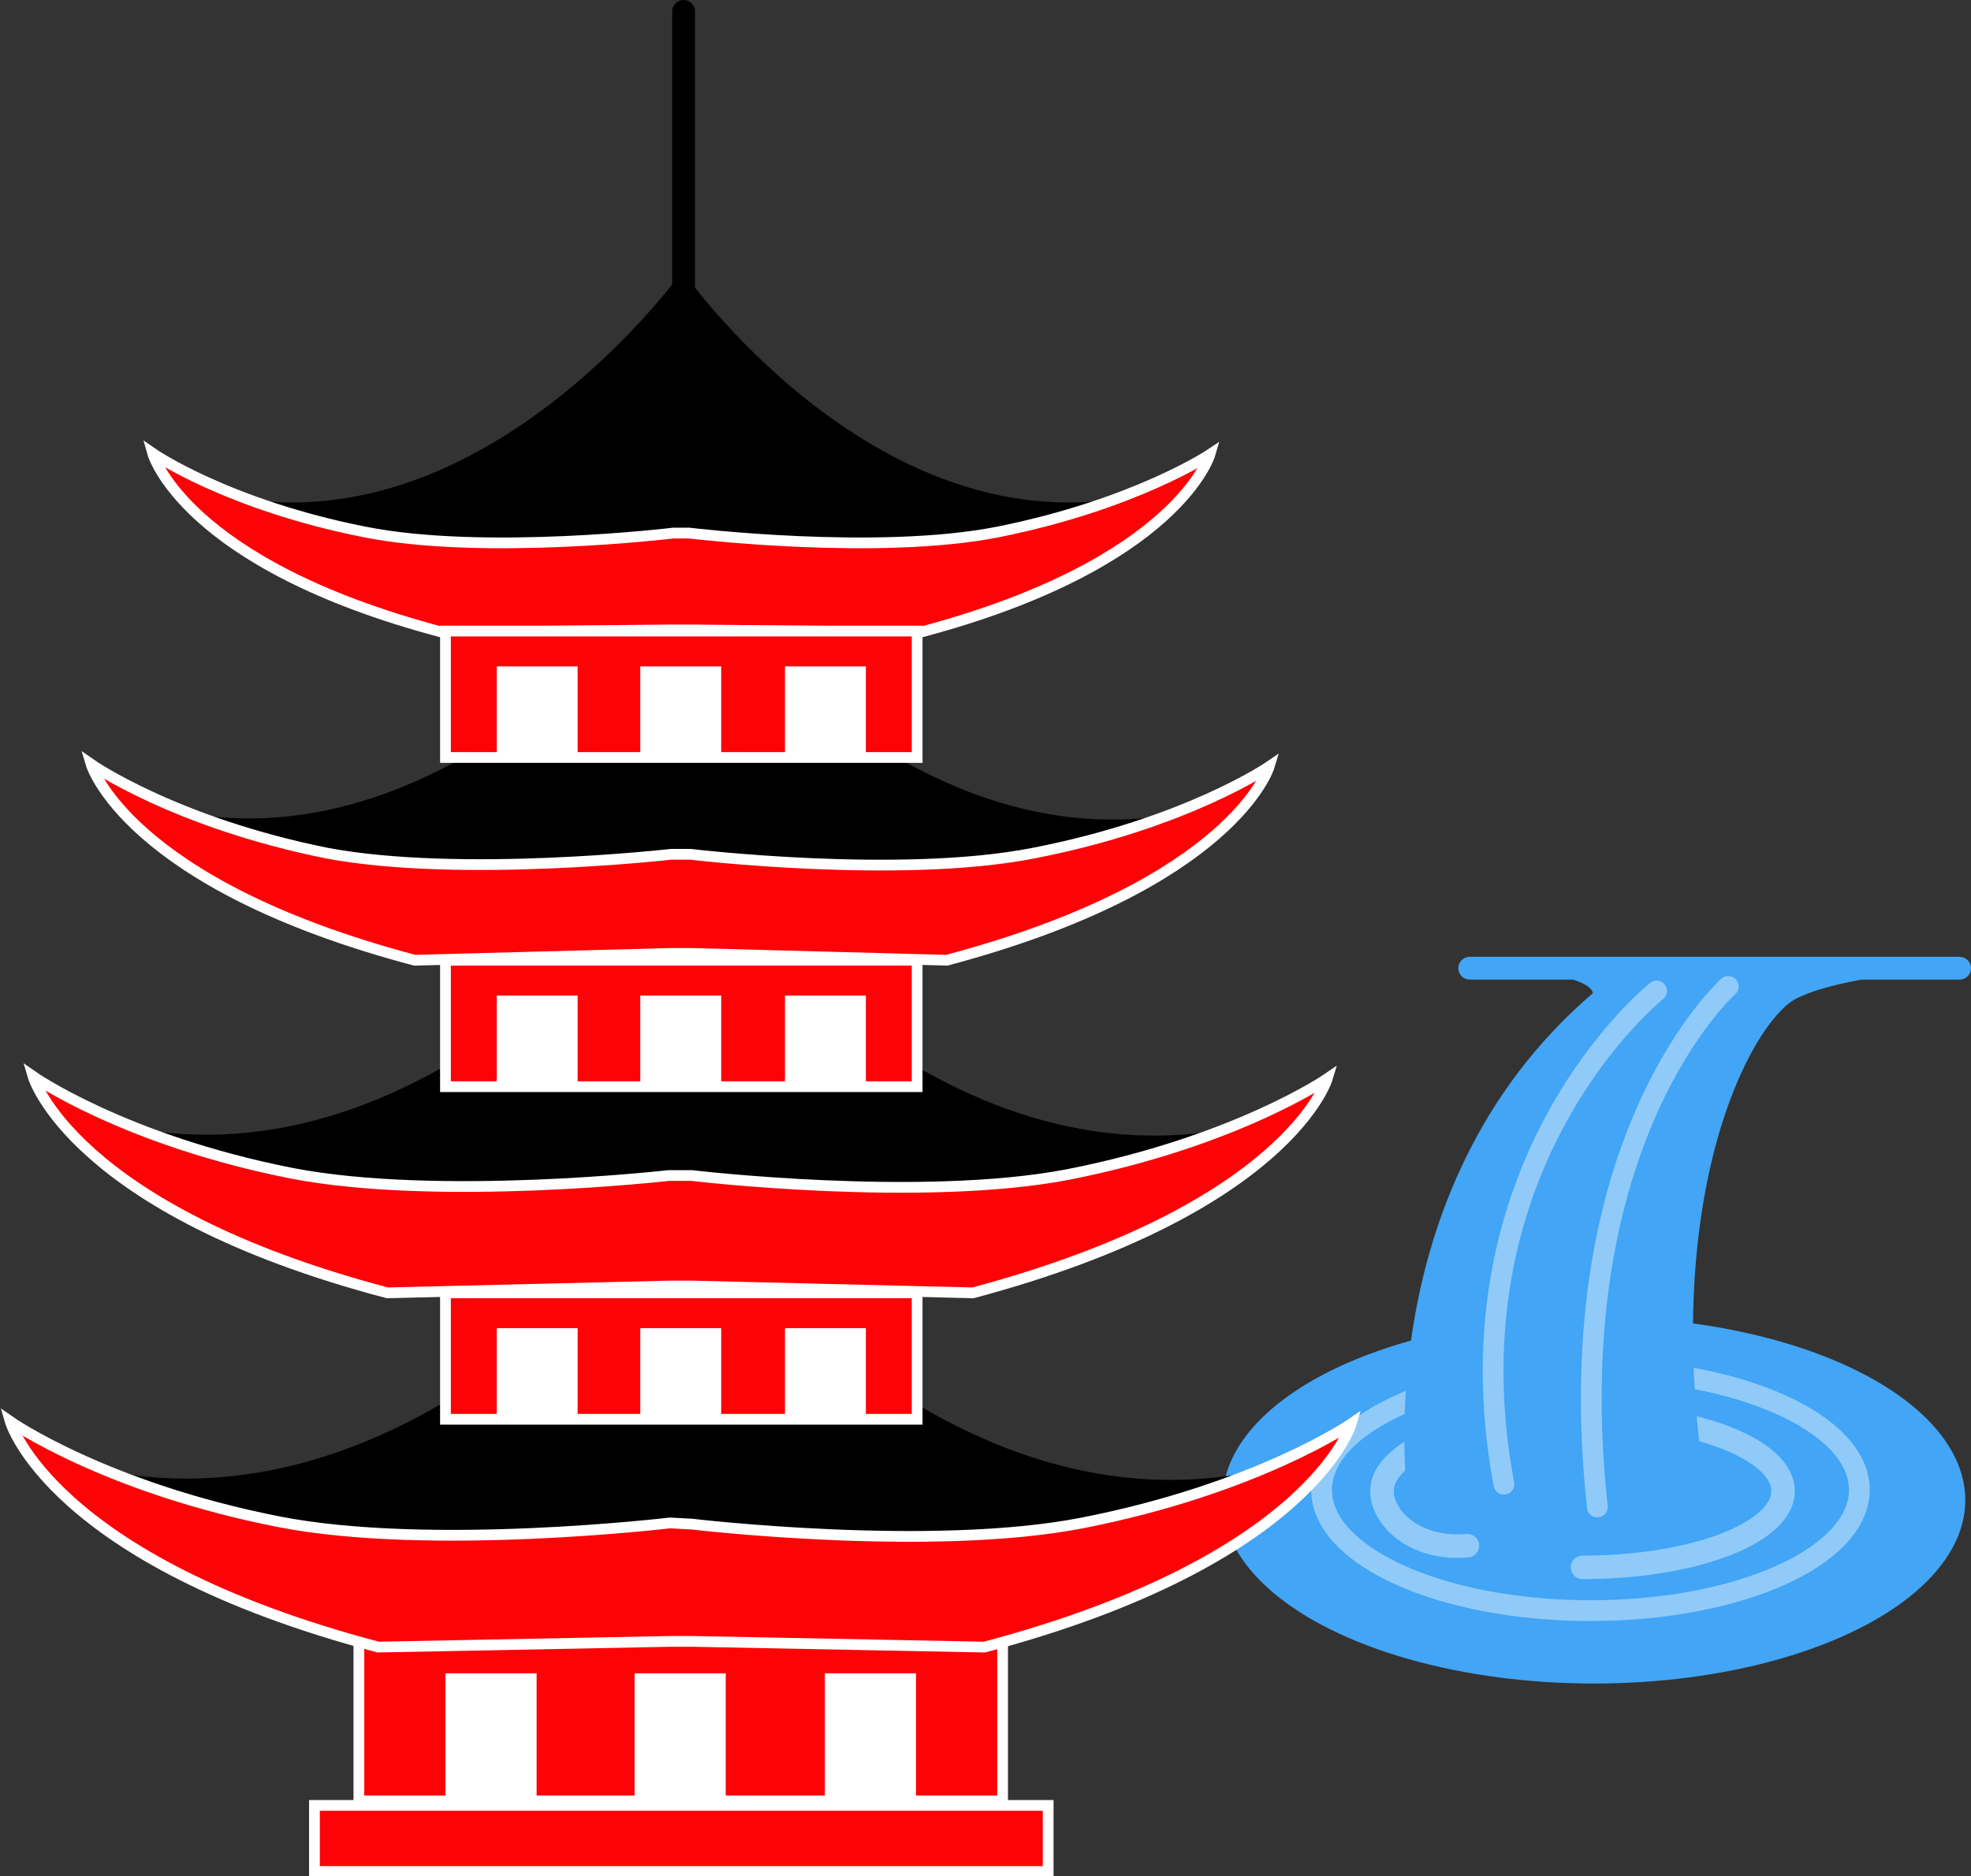 <?xml version="1.0" encoding="utf-8"?>
<!-- Generator: Adobe Illustrator 18.0.0, SVG Export Plug-In . SVG Version: 6.00 Build 0)  -->
<svg version="1.1" id="Layer_1" xmlns="http://www.w3.org/2000/svg" xmlns:xlink="http://www.w3.org/1999/xlink" x="0px" y="0px"
	 viewBox="0 0 173 164.7" enable-background="new 0 0 173 164.7" xml:space="preserve">
<rect x="0" y="0" width="173" height="164.7" fill="#333333" stroke="none"/>
<g>
	<g>
		<ellipse fill="#42A5F5" cx="139.9" cy="131.7" rx="32.6" ry="16.1"/>
		<path fill="none" stroke="#90CAF9" stroke-width="2.065" stroke-linecap="round" stroke-miterlimit="10" d="M128.8,135.7
			c-4.7,0.4-7.5-2.5-7.5-4.8c0-3.7,7.9-6.7,17.6-6.7s17.6,3,17.6,6.7c0,3.7-7.9,6.7-17.6,6.7"/>
		
			<ellipse fill="none" stroke="#90CAF9" stroke-width="1.824" stroke-linecap="round" stroke-miterlimit="10" cx="139.6" cy="130.8" rx="23.6" ry="10.6"/>
		<path fill="#42A5F5" d="M128.9,84.8l43.1-0.6V85c-1,0-10.6,0.7-14.4,2.7c-3.9,2.1-12.2,17.3-7.7,44.3h-26.3
			c0,0-4.1-27.4,16.2-44.8C139.8,87.2,140.2,85.3,128.9,84.8z"/>
		
			<line fill="none" stroke="#42A5F5" stroke-width="2" stroke-linecap="round" stroke-miterlimit="10" x1="129" y1="85" x2="172" y2="85"/>
		<path fill="none" stroke="#90CAF9" stroke-width="1.824" stroke-linecap="round" stroke-miterlimit="10" d="M145.4,87
			c0,0-18.7,14.9-13.4,43.3"/>
		<path fill="none" stroke="#90CAF9" stroke-width="1.824" stroke-linecap="round" stroke-miterlimit="10" d="M151.7,86.6
			c0,0-15,13.3-11.5,45.7"/>
	</g>
	<g>
		
			<rect x="31.5" y="132.3" fill="#FD0206" stroke="#FFFFFF" stroke-width="0.944" stroke-miterlimit="10" width="56.5" height="25.8"/>
		
			<rect x="27.6" y="158.5" fill="#FD0206" stroke="#FFFFFF" stroke-width="0.944" stroke-miterlimit="10" width="64.4" height="5.8"/>
		<g>
			<rect x="39.1" y="146.9" fill="#FFFFFF" width="8" height="11.2"/>
			<rect x="55.7" y="146.9" fill="#FFFFFF" width="8" height="11.2"/>
			<rect x="72.4" y="146.9" fill="#FFFFFF" width="8" height="11.2"/>
		</g>
		<g>
			<path d="M59.4,136.5c39.2,0.9,49.5-7.1,49.5-7.1c-28.1,4.8-49.1-25-49.1-25s-21.4,29.6-49.5,24.9c0,0,10.3,8.2,49.5,7.3H59.4z"/>
			<path fill="#FD0206" stroke="#FFFFFF" stroke-width="0.944" stroke-miterlimit="10" d="M60.7,133.8c0,0,21,2.5,34.3-0.1
				c15.3-3,23.6-8.7,23.6-8.7s-3.5,12-32.2,19.6l-25.6-0.5h-2l-25.6,0.5C4.4,137,0.9,124.8,0.9,124.8s8.3,5.8,23.6,8.8
				c13.3,2.6,34.3,0.1,34.3,0.1L60.7,133.8z"/>
		</g>
		<g>
			<path d="M59.4,106.3c37.8,0.9,47.8-7.1,47.8-7.1C80.1,103.8,59.9,75,59.9,75s-20.7,28.8-47.8,24.1c0,0,10,8.1,47.8,7.2H59.4z"/>
			<path fill="#FD0206" stroke="#FFFFFF" stroke-width="0.944" stroke-miterlimit="10" d="M60.7,103.2c0,0,20.2,2.4,33.1-0.1
				c14.7-2.9,22.7-8.4,22.7-8.4s-3.4,11.4-31.1,18.8l-24.7-0.6h-1.9L34,113.5c-27.7-7.3-31.1-19-31.1-19s8,5.6,22.7,8.5
				c12.9,2.5,33.1,0.2,33.1,0.2L60.7,103.2z"/>
		</g>
		<g>
			<path d="M59.5,78c34.4,0.9,43.5-6.5,43.5-6.5c-24.7,4.2-43.1-22.1-43.1-22.1s-18.8,26.2-43.5,22c0,0,9.1,7.5,43.5,6.6H59.5z"/>
			<path fill="#FD0206" stroke="#FFFFFF" stroke-width="0.944" stroke-miterlimit="10" d="M60.6,75c0,0,18.4,2.2,30.1-0.1
				c13.4-2.6,20.7-7.6,20.7-7.6s-3.1,10.3-28.3,17l-22.5-0.6h-1.7l-22.5,0.6C11.1,77.6,8,67.1,8,67.1s7.3,5.1,20.7,7.8
				C40.4,77.1,58.9,75,58.9,75L60.6,75z"/>
		</g>
		
			<line fill="none" stroke="#000000" stroke-width="2" stroke-linecap="round" stroke-miterlimit="10" x1="60" y1="1" x2="60" y2="32"/>
		<path d="M59.5,49.7c30.9,0.9,39.1-6,39.1-6c-22.2,3.8-38.7-19.9-38.7-19.9S43,47.5,20.8,43.7c0,0,8.1,6.9,39.1,6H59.5z"/>
		<path fill="#FD0206" stroke="#FFFFFF" stroke-width="0.944" stroke-miterlimit="10" d="M60.5,46.8c0,0,16.5,2,27.1-0.1
			c12-2.4,18.6-6.8,18.6-6.8s-2.8,9.6-25.4,15.6l-20.2-0.2h-1.6l-20.2,0.2c-22.7-6-25.4-15.7-25.4-15.7s6.5,4.5,18.6,6.9
			c10.5,2.1,27.1,0.1,27.1,0.1L60.5,46.8z"/>
		<g>
			
				<rect x="39.1" y="55.4" fill="#FD0206" stroke="#FFFFFF" stroke-width="0.944" stroke-miterlimit="10" width="41.4" height="11.1"/>
			<rect x="56.2" y="58.5" fill="#FFFFFF" width="7.1" height="8"/>
			<g>
				<rect x="43.6" y="58.5" fill="#FFFFFF" width="7.1" height="8"/>
				<rect x="68.9" y="58.5" fill="#FFFFFF" width="7.1" height="8"/>
			</g>
		</g>
		<g>
			
				<rect x="39.1" y="84.3" fill="#FD0206" stroke="#FFFFFF" stroke-width="0.944" stroke-miterlimit="10" width="41.4" height="11.1"/>
			<rect x="56.2" y="87.4" fill="#FFFFFF" width="7.1" height="8"/>
			<g>
				<rect x="43.6" y="87.4" fill="#FFFFFF" width="7.1" height="8"/>
				<rect x="68.9" y="87.4" fill="#FFFFFF" width="7.1" height="8"/>
			</g>
		</g>
		<g>
			
				<rect x="39.1" y="113.5" fill="#FD0206" stroke="#FFFFFF" stroke-width="0.944" stroke-miterlimit="10" width="41.4" height="11.1"/>
			<rect x="56.2" y="116.6" fill="#FFFFFF" width="7.1" height="8"/>
			<g>
				<rect x="43.6" y="116.6" fill="#FFFFFF" width="7.1" height="8"/>
				<rect x="68.9" y="116.6" fill="#FFFFFF" width="7.1" height="8"/>
			</g>
		</g>
	</g>
</g>
</svg>
